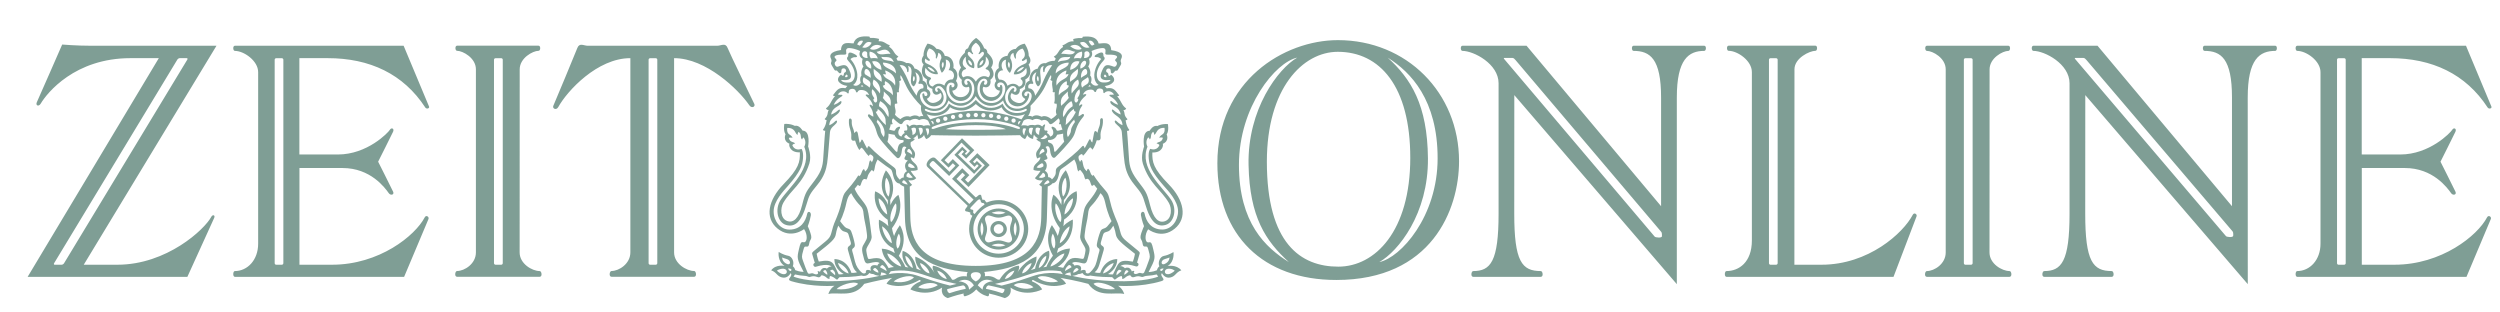 <svg width="192" height="24" viewBox="0 0 192 24" fill="none" xmlns="http://www.w3.org/2000/svg">
<g opacity="0.5">
<path d="M41.45 20.818C40.871 20.818 39.908 20.26 39.908 19.391L39.913 5.324C39.913 4.455 40.92 3.902 41.363 3.902C41.521 3.902 41.538 3.509 41.363 3.509H35.101C34.926 3.509 34.948 3.902 35.101 3.902C35.544 3.902 36.55 4.449 36.55 5.324V19.385C36.55 20.255 35.681 20.813 35.101 20.813C34.948 20.813 34.882 21.256 35.101 21.256H41.45C41.669 21.261 41.603 20.818 41.45 20.818V20.818ZM38.612 20.211C38.612 20.277 38.557 20.331 38.497 20.331H38.059C37.994 20.331 37.939 20.277 37.939 20.211V4.586C37.939 4.52 37.994 4.471 38.059 4.471H38.497C38.563 4.471 38.612 4.526 38.612 4.586V20.211ZM25.164 4.466C28.401 4.466 30.988 5.685 32.662 8.256C32.76 8.403 33.006 8.327 32.952 8.185C32.869 7.977 30.999 3.514 30.999 3.514H18.037C17.862 3.514 17.884 3.908 18.037 3.908C18.732 3.908 19.826 4.668 19.826 5.538V18.718C19.826 19.981 18.994 20.818 18.037 20.818C17.884 20.818 17.862 21.261 18.037 21.261H31.037L32.908 16.82C32.973 16.651 32.727 16.481 32.618 16.694C31.885 18.1 29.129 20.331 25.503 20.331H22.998V12.904H26.301C28.467 12.904 29.561 14.419 29.861 14.84C30.004 15.037 30.305 14.961 30.19 14.72C30.08 14.479 29.041 12.418 29.041 12.418C29.041 12.418 30.08 10.356 30.19 10.115C30.299 9.875 30.064 9.76 29.938 9.973C29.812 10.186 28.21 11.865 25.951 11.865H22.992V4.466H25.164ZM21.762 20.211C21.762 20.277 21.707 20.331 21.647 20.331H21.209C21.144 20.331 21.095 20.277 21.095 20.211V4.586C21.095 4.52 21.149 4.471 21.209 4.471H21.647C21.713 4.471 21.762 4.526 21.762 4.586V20.211ZM16.227 16.651C15.719 17.613 12.809 20.331 9.014 20.331H6.432L16.626 3.514H7.023C5.874 3.514 4.775 3.421 4.775 3.421C4.775 3.421 2.992 7.501 2.828 7.851C2.713 8.103 2.97 8.223 3.129 7.955C3.616 7.135 5.749 4.466 10.02 4.466H12.197L2.123 21.261H14.39C14.39 21.261 16.358 16.951 16.451 16.733C16.544 16.514 16.331 16.454 16.227 16.651ZM4.737 20.331H4.201C4.135 20.331 4.119 20.277 4.157 20.211L13.618 4.581C13.657 4.515 13.744 4.466 13.804 4.466H14.34C14.406 4.466 14.422 4.52 14.384 4.581L4.923 20.211C4.884 20.277 4.802 20.331 4.737 20.331ZM57.934 7.988C57.841 7.78 56.058 4.143 55.883 3.689C55.719 3.252 55.385 3.514 55.085 3.514H45.136C44.836 3.514 44.502 3.257 44.338 3.689C44.163 4.148 42.588 7.917 42.495 8.124C42.402 8.332 42.719 8.507 42.878 8.217C43.561 6.981 45.875 4.466 48.412 4.466V19.385C48.412 20.255 47.543 20.813 46.963 20.813C46.81 20.813 46.744 21.256 46.963 21.256H53.313C53.531 21.256 53.466 20.813 53.313 20.813C52.733 20.813 51.77 20.255 51.77 19.385V4.466C54.226 4.466 56.725 6.883 57.546 8.081C57.732 8.354 58.027 8.196 57.934 7.988ZM50.48 20.211C50.48 20.277 50.425 20.331 50.365 20.331H49.927C49.862 20.331 49.812 20.277 49.812 20.211V4.586C49.812 4.52 49.867 4.471 49.927 4.471H50.365C50.431 4.471 50.48 4.526 50.48 4.586V20.211ZM183.552 4.466C186.79 4.466 189.377 5.685 191.05 8.256C191.149 8.403 191.4 8.327 191.34 8.185C191.258 7.977 189.388 3.514 189.388 3.514H176.426C176.251 3.514 176.273 3.908 176.426 3.908C177.12 3.908 178.214 4.668 178.214 5.538V18.718C178.214 19.981 177.383 20.818 176.426 20.818C176.273 20.818 176.251 21.261 176.426 21.261H189.426L191.296 16.82C191.367 16.651 191.116 16.481 191.006 16.694C190.273 18.1 187.512 20.331 183.891 20.331H181.386V12.904H184.69C186.855 12.904 187.949 14.419 188.25 14.84C188.392 15.037 188.693 14.961 188.578 14.72C188.469 14.479 187.43 12.418 187.43 12.418C187.43 12.418 188.469 10.356 188.578 10.115C188.687 9.875 188.452 9.76 188.327 9.973C188.201 10.186 186.598 11.865 184.34 11.865H181.381V4.466H183.552ZM180.15 20.211C180.15 20.277 180.101 20.331 180.035 20.331H179.598C179.532 20.331 179.483 20.277 179.483 20.211V4.586C179.483 4.52 179.532 4.471 179.598 4.471H180.035C180.101 4.471 180.15 4.526 180.15 4.586V20.211ZM154.337 20.818C153.757 20.818 152.794 20.26 152.794 19.391L152.8 5.33C152.8 4.46 153.806 3.908 154.249 3.908C154.402 3.908 154.424 3.514 154.249 3.514H147.982C147.807 3.514 147.828 3.908 147.982 3.908C148.43 3.908 149.431 4.455 149.431 5.33V19.391C149.431 20.26 148.561 20.818 147.982 20.818C147.828 20.818 147.763 21.261 147.982 21.261H154.331C154.55 21.261 154.49 20.818 154.337 20.818ZM151.498 20.211C151.498 20.277 151.443 20.331 151.378 20.331H150.94C150.875 20.331 150.825 20.277 150.825 20.211V4.586C150.825 4.52 150.88 4.471 150.94 4.471H151.378C151.443 4.471 151.498 4.526 151.498 4.586V20.211ZM174.741 3.514H169.305C169.13 3.514 169.152 3.908 169.305 3.908C170.574 3.908 171.416 4.504 171.416 7.485V15.836L161.091 3.514H156.163C155.988 3.514 156.01 3.908 156.163 3.908C157.038 3.908 158.941 4.909 158.941 6.391V16.405C158.941 20.085 158.323 20.818 156.994 20.818C156.841 20.818 156.776 21.261 156.994 21.261H162.185C162.403 21.261 162.338 20.818 162.185 20.818C160.73 20.818 160.145 20.085 160.145 16.405L160.15 7.304L172.63 21.824L172.625 7.485C172.625 4.542 173.533 3.908 174.741 3.908C174.895 3.908 174.916 3.514 174.741 3.514V3.514ZM171.509 18.1C171.509 18.264 171.017 18.204 170.957 18.138L159.379 4.542C159.324 4.477 159.33 4.449 159.395 4.449H160.013C160.101 4.449 160.194 4.553 160.249 4.619L171.449 17.755C171.504 17.821 171.515 17.892 171.515 17.991L171.509 18.1ZM130.891 3.514H125.455C125.28 3.514 125.301 3.908 125.455 3.908C126.723 3.908 127.571 4.504 127.571 7.485V15.836L117.24 3.514H112.313C112.138 3.514 112.159 3.908 112.313 3.908C113.188 3.908 115.091 4.909 115.091 6.391V16.405C115.091 20.085 114.478 20.818 113.144 20.818C112.991 20.818 112.925 21.261 113.144 21.261H118.334C118.553 21.261 118.487 20.818 118.334 20.818C116.879 20.818 116.294 20.085 116.294 16.405L116.299 7.304L128.78 21.824V7.485C128.78 4.542 129.688 3.908 130.891 3.908C131.044 3.908 131.066 3.514 130.891 3.514V3.514ZM127.637 18.138C127.637 18.302 127.145 18.242 127.084 18.177L115.528 4.542C115.474 4.477 115.479 4.449 115.545 4.449H116.163C116.25 4.449 116.343 4.553 116.398 4.619L127.571 17.794C127.626 17.859 127.637 17.93 127.637 18.029V18.138ZM102.753 3.082C98.602 3.082 93.494 6.216 93.494 12.533C93.494 18.067 96.994 21.502 102.627 21.502C109.933 21.502 112.055 16.12 112.055 12.379C112.055 7.124 108.03 3.082 102.753 3.082V3.082ZM95.151 12.664C95.151 8.179 97.984 4.766 99.624 4.427C98.17 5.264 95.802 8.387 95.889 12.664C95.971 16.667 97.196 18.499 98.984 20.129C97.196 19.013 95.151 17.132 95.151 12.664ZM97.295 12.418C97.295 6.785 100.051 3.979 102.742 3.979C105.974 3.979 108.309 6.626 108.309 12.122C108.309 17.75 105.607 20.479 102.78 20.479C99.903 20.479 97.295 18.707 97.295 12.418V12.418ZM105.93 20.129C107.385 19.292 109.704 16.432 109.666 12.155C109.627 8.059 108.364 6.057 106.576 4.427C108.364 5.543 110.409 7.687 110.409 12.155C110.409 16.64 107.571 19.784 105.93 20.129ZM146.899 16.498C146.166 17.903 143.508 20.331 139.887 20.331H137.809L137.815 5.324C137.815 4.455 138.985 3.902 139.428 3.902C139.581 3.902 139.603 3.509 139.428 3.509H132.756C132.581 3.509 132.603 3.902 132.756 3.902C133.45 3.902 134.544 4.663 134.544 5.532V18.466C134.544 20.145 133.549 20.818 132.592 20.818C132.439 20.818 132.417 21.261 132.592 21.261H145.422C145.422 21.261 147.117 16.793 147.189 16.623C147.26 16.454 147.008 16.284 146.899 16.498V16.498ZM136.524 20.211C136.524 20.277 136.469 20.331 136.409 20.331H135.972C135.906 20.331 135.857 20.277 135.857 20.211V4.586C135.857 4.52 135.911 4.471 135.972 4.471H136.409C136.475 4.471 136.524 4.526 136.524 4.586V20.211Z" fill="#003D2B"></path>
<path d="M76.693 16.015C75.802 16.015 75.08 16.72 75.08 17.59C75.08 18.459 75.802 19.165 76.693 19.165C77.584 19.165 78.306 18.459 78.306 17.59C78.301 16.715 77.579 16.015 76.693 16.015ZM75.402 18.115C75.402 18.115 75.173 17.546 75.402 17.054C75.676 17.612 75.402 18.115 75.402 18.115ZM77.224 16.337C76.666 16.605 76.162 16.337 76.162 16.337C76.162 16.337 76.731 16.108 77.224 16.337ZM76.157 18.837C76.157 18.837 76.66 18.569 77.218 18.837C76.731 19.061 76.157 18.837 76.157 18.837ZM77.645 18.547C77.448 18.771 77.147 18.459 76.688 18.459C76.228 18.459 75.922 18.76 75.725 18.536C75.501 18.339 75.807 18.049 75.807 17.584C75.807 17.119 75.506 16.824 75.73 16.627C75.927 16.403 76.228 16.715 76.688 16.715C77.147 16.715 77.453 16.414 77.65 16.638C77.874 16.835 77.568 17.125 77.568 17.59C77.568 18.055 77.869 18.35 77.645 18.547ZM77.973 17.054C78.202 17.546 77.973 18.115 77.973 18.115C77.973 18.115 77.705 17.612 77.973 17.054Z" fill="#003D2B"></path>
<path d="M76.694 15.368C76.365 15.368 76.059 15.434 75.775 15.554C75.732 15.52 75.695 15.479 75.665 15.434C75.594 15.275 75.469 15.363 75.469 15.363C75.469 15.363 75.386 15.188 75.37 15.056C75.348 14.931 75.222 14.92 75.118 15.024C75.02 15.128 74.933 15.16 74.933 15.16L73.456 13.738L73.915 13.263L74.118 13.454L73.79 13.793L74.38 14.362L76.004 12.677L75.058 11.764L74.429 12.409L74.845 12.814L75.037 12.612L75.162 12.732L74.829 13.077L73.576 11.868L73.91 11.524L74.036 11.644L73.844 11.846L74.2 12.185L74.829 11.534L73.882 10.621L72.258 12.306L72.849 12.874L73.177 12.535L73.379 12.727L72.92 13.197L71.848 12.163C71.689 12.01 71.454 12.152 71.328 12.289C71.203 12.426 71.077 12.672 71.236 12.831L74.314 15.8C74.314 15.8 74.282 15.888 74.183 15.992C74.085 16.096 74.096 16.227 74.222 16.238C74.353 16.254 74.533 16.331 74.533 16.331C74.533 16.331 74.451 16.462 74.61 16.528C74.632 16.533 74.654 16.555 74.675 16.577C74.517 16.878 74.429 17.217 74.429 17.578C74.429 18.803 75.447 19.793 76.699 19.793C77.951 19.793 78.969 18.803 78.969 17.578C78.958 16.364 77.946 15.368 76.694 15.368V15.368ZM71.454 12.765C71.356 12.672 71.367 12.601 71.493 12.475C71.553 12.409 71.635 12.295 71.771 12.431L72.893 13.514L73.675 12.699L73.177 12.218L72.827 12.579L72.543 12.306L73.844 10.955L74.501 11.589L74.2 11.901L74.096 11.802L74.271 11.622L73.899 11.266L73.297 11.89L74.812 13.356L75.414 12.732L75.025 12.36L74.85 12.541L74.725 12.42L75.025 12.109L75.633 12.694L74.347 14.028L74.112 13.799L74.446 13.449L73.899 12.918L73.117 13.733L74.769 15.33L74.446 15.664L71.454 12.765ZM74.73 16.139C74.659 16.052 74.594 16.123 74.539 16.063C74.501 16.024 74.511 15.964 74.588 15.888C74.681 15.784 74.889 15.565 75.004 15.456C75.118 15.341 75.206 15.27 75.272 15.335C75.337 15.401 75.288 15.467 75.376 15.554C75.463 15.642 75.54 15.51 75.616 15.707C75.097 16.063 74.856 16.44 74.856 16.44C74.632 16.309 74.807 16.232 74.73 16.139V16.139ZM76.694 19.481C75.622 19.481 74.752 18.633 74.752 17.583C74.752 16.539 75.622 15.685 76.694 15.685C77.766 15.685 78.635 16.533 78.635 17.583C78.63 18.633 77.76 19.481 76.694 19.481Z" fill="#003D2B"></path>
<path d="M89.677 20.433C90.245 20.061 90.12 19.356 90.12 19.356C90.12 19.356 89.808 19.575 89.376 19.657C89.102 19.711 88.9 20.122 89.037 20.455C88.884 20.57 88.851 20.756 88.851 20.756C88.528 20.893 88.211 20.893 88.211 20.893C88.747 19.864 88.731 19.826 88.572 19.153C88.468 18.7 88.424 18.568 88.233 18.612C87.91 18.683 87.894 18.01 88.178 17.606C88.178 17.606 89.184 18.415 90.218 17.562C91.219 16.742 90.934 15.363 89.753 14.155C88.572 12.941 88.479 12.454 88.501 11.71C89.277 11.743 89.37 11.141 89.299 11.048C89.841 10.819 89.6 10.326 89.6 10.326C89.797 10.026 89.693 9.528 89.693 9.528C89.184 9.495 88.884 9.681 88.884 9.681C88.55 9.577 88.293 10.042 88.293 10.042C87.653 10.053 87.866 11.262 87.866 11.262C87.866 11.262 87.582 11.978 87.773 12.569C88.282 14.155 89.195 14.581 89.775 15.593C90.01 16.003 90.005 16.785 89.485 16.982C88.998 17.168 88.583 16.796 88.326 15.757C88.069 14.718 87.976 14.691 87.363 13.87C86.751 13.05 86.723 12.64 86.68 11.787C86.636 10.939 86.554 10.047 86.554 10.047C86.691 10.08 86.729 9.976 86.729 9.976C86.472 9.637 86.45 9.233 86.45 9.233C86.554 9.233 86.592 9.151 86.592 9.151C86.28 8.828 86.428 8.735 86.28 8.456C86.455 8.467 86.488 8.33 86.488 8.33C86.116 8.051 86.155 7.8 85.794 7.39C85.897 7.401 85.958 7.329 85.958 7.329C85.668 6.979 85.553 6.679 84.995 6.782L84.842 6.607C84.842 6.607 85.29 6.575 85.504 6.296C85.722 6.017 85.329 5.738 85.329 5.738C85.329 5.738 85.236 5.847 85.186 5.831C85.061 5.787 85.198 5.645 85.022 5.563C84.88 5.497 84.962 5.224 85.176 5.262C85.394 5.306 85.23 5.585 85.383 5.634C85.537 5.689 85.597 5.377 85.739 5.426C85.821 5.459 85.843 5.388 86.062 5.011C86.198 4.781 85.98 4.792 86.116 4.502C86.215 4.294 86.242 3.982 85.34 3.851C85.318 3.102 84.623 3.364 84.377 3.342C84.24 2.856 83.797 2.763 83.163 2.817L83.114 2.921C82.687 2.899 82.419 3.003 82.419 3.003L82.452 3.178C82.025 3.135 81.861 3.425 81.593 3.479L81.648 3.605C81.254 3.846 81.314 4.141 80.932 4.349L81.085 4.507L80.992 4.671C80.576 4.661 80.319 4.857 80.319 4.857C79.821 4.786 79.696 5.273 79.696 5.273C79.165 5.366 79.023 5.957 79.072 6.197C78.64 6.334 78.733 6.848 78.733 6.848C78.454 6.974 78.328 7.379 78.744 7.603C78.744 7.603 78.558 8.079 78.011 7.854C77.464 7.63 77.606 7.231 77.699 7.149C78.082 7.461 78.361 7.187 78.323 6.837C78.892 6.673 78.739 6.11 78.739 6.11C79.433 5.738 78.996 4.961 78.996 4.961C79.307 4.661 79.007 4.289 79.007 4.289C79.017 3.802 78.695 3.353 78.695 3.353C78.197 3.435 78.011 3.758 78.011 3.758C77.481 3.769 77.371 4.294 77.371 4.294C76.824 4.316 76.633 4.814 76.71 5.224C76.376 5.41 76.327 5.886 76.513 6.219C76.223 6.553 76.469 6.958 76.792 6.963C76.792 6.963 76.731 7.461 76.157 7.461C75.583 7.461 75.37 6.903 75.517 6.662C75.944 6.837 76.141 6.465 76.059 6.132C76.578 5.738 76.119 5.191 76.119 5.191C76.442 4.715 76.152 4.354 75.829 4.053C75.829 3.742 75.588 3.714 75.588 3.714C75.381 3.146 74.965 2.916 74.965 2.916C74.965 2.916 74.549 3.146 74.341 3.714C74.341 3.714 74.101 3.747 74.101 4.053C73.778 4.354 73.488 4.715 73.811 5.191C73.811 5.191 73.357 5.738 73.871 6.132C73.789 6.465 73.986 6.837 74.412 6.662C74.555 6.903 74.341 7.461 73.773 7.461C73.204 7.461 73.138 6.963 73.138 6.963C73.461 6.952 73.707 6.547 73.417 6.219C73.603 5.886 73.554 5.41 73.22 5.224C73.291 4.808 73.105 4.311 72.558 4.294C72.558 4.294 72.444 3.764 71.919 3.753C71.919 3.753 71.733 3.43 71.235 3.348C71.235 3.348 70.912 3.791 70.923 4.278C70.923 4.278 70.623 4.65 70.934 4.95C70.934 4.95 70.497 5.727 71.191 6.099C71.191 6.099 71.038 6.657 71.607 6.826C71.563 7.176 71.848 7.45 72.23 7.138C72.323 7.22 72.466 7.614 71.919 7.843C71.372 8.073 71.186 7.592 71.186 7.592C71.602 7.362 71.476 6.963 71.197 6.837C71.197 6.837 71.29 6.318 70.858 6.186C70.912 5.946 70.765 5.361 70.234 5.262C70.234 5.262 70.108 4.775 69.611 4.846C69.611 4.846 69.354 4.65 68.938 4.661L68.845 4.496L68.998 4.338C68.615 4.13 68.675 3.829 68.282 3.594L68.337 3.468C68.069 3.419 67.899 3.129 67.478 3.167L67.511 2.992C67.511 2.992 67.243 2.889 66.816 2.91L66.767 2.807C66.132 2.752 65.689 2.85 65.553 3.332C65.301 3.353 64.612 3.091 64.59 3.84C63.688 3.977 63.715 4.289 63.814 4.491C63.95 4.781 63.731 4.764 63.868 5C64.087 5.371 64.109 5.448 64.191 5.415C64.333 5.361 64.388 5.672 64.541 5.623C64.694 5.574 64.53 5.289 64.749 5.251C64.968 5.213 65.044 5.486 64.907 5.552C64.732 5.634 64.864 5.782 64.743 5.82C64.689 5.836 64.596 5.727 64.596 5.727C64.596 5.727 64.202 6.006 64.421 6.285C64.639 6.564 65.082 6.597 65.082 6.597L64.929 6.772C64.371 6.668 64.257 6.968 63.967 7.318C63.967 7.318 64.027 7.39 64.131 7.379C63.77 7.794 63.808 8.04 63.436 8.319C63.436 8.319 63.469 8.456 63.644 8.445C63.502 8.724 63.644 8.817 63.332 9.14C63.332 9.14 63.376 9.222 63.48 9.222C63.48 9.222 63.458 9.626 63.201 9.965C63.201 9.965 63.245 10.069 63.376 10.037C63.376 10.037 63.294 10.928 63.25 11.776C63.206 12.623 63.179 13.039 62.567 13.859C61.954 14.68 61.861 14.707 61.604 15.746C61.347 16.78 60.931 17.152 60.445 16.971C59.925 16.774 59.92 15.992 60.155 15.582C60.734 14.57 61.648 14.144 62.157 12.558C62.348 11.967 62.063 11.251 62.063 11.251C62.063 11.251 62.282 10.037 61.637 10.031C61.637 10.031 61.38 9.566 61.046 9.67C61.046 9.67 60.745 9.484 60.237 9.517C60.237 9.517 60.133 10.015 60.33 10.316C60.33 10.316 60.089 10.813 60.631 11.037C60.559 11.13 60.653 11.732 61.429 11.699C61.451 12.443 61.358 12.93 60.177 14.144C58.995 15.358 58.711 16.731 59.712 17.551C60.745 18.399 61.752 17.595 61.752 17.595C62.042 18 62.02 18.672 61.697 18.601C61.506 18.557 61.462 18.689 61.358 19.142C61.205 19.815 61.183 19.859 61.719 20.882C61.719 20.882 61.396 20.882 61.074 20.745C61.074 20.745 61.041 20.559 60.888 20.444C61.024 20.11 60.822 19.7 60.549 19.646C60.111 19.564 59.805 19.345 59.805 19.345C59.805 19.345 59.679 20.05 60.253 20.422C60.253 20.422 59.592 20.275 59.225 20.761C59.652 20.909 59.657 21.21 60.056 21.308C60.499 21.423 60.718 20.98 60.718 20.98C60.718 20.98 60.855 21.068 60.685 21.292C60.559 21.456 60.565 21.532 60.767 21.593C62.403 22.079 64.093 21.948 64.093 21.948C64.093 21.948 63.753 22.134 63.617 22.577C64.322 22.402 65.597 22.911 66.373 21.8C66.373 21.8 67.275 21.554 68.528 21.336C68.528 21.336 68.249 21.5 68.085 21.79C68.085 21.79 69.184 22.331 70.601 21.511C70.666 21.472 70.765 21.582 70.661 21.625C70.059 21.866 69.922 22.227 69.922 22.227C69.922 22.227 71.147 22.878 72.356 22.085C72.356 22.085 72.17 22.686 72.788 22.894C72.788 22.894 73.379 22.675 74.013 22.539C74.013 22.539 73.953 22.692 74.084 22.758C74.084 22.758 74.593 22.675 74.976 22.222C75.364 22.675 75.873 22.758 75.873 22.758C76.01 22.697 75.944 22.539 75.944 22.539C76.578 22.675 77.169 22.894 77.169 22.894C77.792 22.686 77.601 22.085 77.601 22.085C78.815 22.883 80.035 22.227 80.035 22.227C80.035 22.227 79.898 21.866 79.296 21.625C79.192 21.582 79.291 21.472 79.356 21.511C80.778 22.331 81.872 21.79 81.872 21.79C81.708 21.5 81.429 21.336 81.429 21.336C82.682 21.554 83.584 21.8 83.584 21.8C84.361 22.911 85.635 22.402 86.341 22.577C86.204 22.134 85.865 21.948 85.865 21.948C85.865 21.948 87.555 22.085 89.19 21.593C89.392 21.532 89.398 21.461 89.272 21.292C89.108 21.073 89.239 20.98 89.239 20.98C89.239 20.98 89.458 21.423 89.901 21.308C90.3 21.204 90.305 20.904 90.727 20.761C90.338 20.291 89.677 20.433 89.677 20.433V20.433ZM60.155 21.057C59.887 21.024 59.668 20.789 59.668 20.789C59.668 20.789 59.865 20.614 60.188 20.641C60.51 20.674 60.521 21.1 60.155 21.057V21.057ZM60.456 20.28C60.045 20.11 60.073 19.771 60.073 19.771C60.073 19.771 60.177 19.832 60.395 19.886C60.778 19.979 60.734 20.395 60.456 20.28ZM60.767 20.778C60.696 20.893 60.538 20.707 60.527 20.614C60.527 20.614 60.866 20.619 60.767 20.778ZM85.558 7.253C85.558 7.253 85.411 7.291 85.301 7.275C85.192 7.258 85.148 7.34 85.296 7.422C85.739 7.668 85.87 8.04 85.87 8.04C85.87 8.04 85.646 8.008 85.394 7.794C85.285 7.701 85.225 7.805 85.307 7.942C85.449 8.177 85.99 8.226 86.067 8.795C86.067 8.795 85.75 8.68 85.526 8.461C85.422 8.358 85.351 8.434 85.416 8.56C85.597 8.915 86.182 8.97 86.209 9.615C86.209 9.615 85.974 9.539 85.75 9.304C85.641 9.189 85.547 9.304 85.673 9.468C85.799 9.632 86.116 9.785 86.154 10.135C86.193 10.485 86.297 12.066 86.373 12.53C86.45 12.995 86.581 13.531 87.133 14.198C87.686 14.866 87.762 15.013 87.948 15.659C88.359 17.092 88.873 17.458 89.523 17.272C90.174 17.086 90.426 16.058 89.928 15.325C89.261 14.341 87.456 12.897 88.129 11.267C88.129 11.267 87.905 10.895 88.184 10.545C88.184 10.545 88.271 10.6 88.298 10.709C88.479 10.556 88.298 10.332 88.561 10.119C88.561 10.119 88.654 10.212 88.638 10.354C88.845 10.299 88.785 9.801 89.436 9.818C89.507 10.392 89.157 10.266 89.026 10.578C89.026 10.578 89.228 10.523 89.31 10.589C89.212 10.977 88.938 10.851 88.823 11.021C88.823 11.021 88.955 11.027 89.042 11.136C89.042 11.136 88.911 11.617 88.337 11.431C88.337 11.431 88.173 11.601 88.222 12.153C88.266 12.673 88.391 13.154 89.376 14.27C89.72 14.663 90.475 15.44 90.475 16.233C90.475 16.971 89.956 17.628 89.266 17.628C88.397 17.628 88.019 16.999 87.905 16.408C87.855 16.162 87.576 16.255 87.626 16.539C87.697 16.966 87.861 17.37 87.861 17.37C87.861 17.37 87.746 17.606 87.653 17.896C87.56 18.191 87.576 18.295 87.659 18.431C87.806 18.661 87.697 18.973 87.97 18.935C88.134 18.913 88.134 18.984 88.205 19.219C88.353 19.728 88.32 19.755 88.222 20.039C88.123 20.329 87.948 20.783 87.883 20.904C87.757 21.128 87.637 20.865 87.396 20.997C87.199 21.106 86.969 21.018 87.123 20.827C87.123 20.827 87.013 20.75 86.931 20.86C86.931 20.86 86.784 20.395 86.395 20.603C86.395 20.603 86.209 20.4 86.04 20.455C86.04 20.455 86.231 20.143 87.248 20.46C87.412 20.51 87.544 20.242 87.325 20.165C87.325 20.165 87.489 19.629 87.511 19.531C87.533 19.432 87.582 19.399 87.401 19.252C86.269 18.3 86.176 18.349 86.029 17.764C85.881 17.174 85.81 17.075 85.624 16.621C85.148 15.451 85.269 15.052 84.935 14.674C84.246 13.909 83.994 13.449 83.994 13.449C83.994 13.449 83.934 13.444 83.918 13.509C83.677 13.329 83.787 13.137 83.562 12.957C83.562 12.957 83.486 13.001 83.469 13.148C83.119 12.891 83.207 12.448 83.076 12.279C83.076 12.279 82.988 12.317 82.95 12.443C82.95 12.443 82.835 12.241 82.835 12.159C82.835 12.071 82.791 12.016 82.933 11.902C83.081 11.787 83.136 11.83 83.174 11.962C83.393 11.781 83.491 11.535 83.715 11.311C83.715 11.311 83.825 11.36 83.901 11.497C83.901 11.497 84.104 11.223 84.23 10.769C84.437 10.808 84.547 10.769 84.525 10.491C84.476 9.965 84.733 9.84 84.705 9.211C84.694 8.987 84.481 9.063 84.487 9.244C84.508 9.747 84.344 9.758 84.295 10.195C83.983 9.807 84.022 10.348 83.89 10.939C83.89 10.939 83.808 10.906 83.765 10.769C83.688 10.512 83.584 10.912 83.305 11.387C83.234 11.207 83.218 11.092 83.004 11.349C82.786 11.606 82.009 12.268 81.26 12.815C80.975 13.023 81.161 13.198 81.035 13.46C80.948 13.641 80.789 13.777 80.789 13.777C80.789 13.777 80.691 13.597 80.494 13.608C80.494 13.608 80.543 13.258 80.248 13.121C80.248 13.121 80.62 12.651 80.177 12.306C80.45 12.213 80.543 12.246 80.319 11.847C80.319 11.847 80.565 11.606 80.297 11.289C80.554 11.108 80.631 11.355 80.653 11.59C80.686 11.929 80.855 12.246 81.041 12.076C81.243 11.891 82.168 10.934 82.419 10.501C82.676 10.069 82.545 9.736 83.201 8.959C83.322 8.817 83.201 8.68 83.076 8.795C82.999 8.866 82.835 8.932 82.835 8.932C82.835 8.932 82.813 8.527 83.076 8.166C83.185 8.018 83.092 7.931 82.873 8.133C82.873 8.133 82.84 7.805 83.36 7.368C83.502 7.247 83.409 7.182 83.168 7.269C83.168 7.269 83.267 6.974 83.595 6.903C83.923 6.832 84.022 6.958 84.038 7.018C84.054 7.078 84.169 7.094 84.18 7.018C84.191 6.941 84.279 6.761 84.514 6.799C84.749 6.837 84.733 6.99 84.733 7.061C84.733 7.133 84.782 7.198 84.847 7.116C84.946 6.996 85.318 6.897 85.558 7.253V7.253ZM86.663 20.86C86.526 21.013 86.351 21.111 86.351 21.111C86.319 20.904 86.488 20.75 86.488 20.75C86.663 20.756 86.663 20.86 86.663 20.86V20.86ZM85.805 19.897C85.805 19.897 84.875 19.843 84.497 20.958C84.497 20.958 84.224 20.975 84.06 20.904C84.06 20.904 84.279 20.8 84.415 20.373C84.552 19.946 84.683 19.482 84.765 19.197C84.875 18.814 84.443 18.951 84.552 18.596C84.743 17.967 84.7 17.901 84.93 17.825C85.159 17.753 85.23 17.77 85.504 17.332C85.504 17.332 85.641 17.644 85.695 18C85.75 18.355 86.051 18.623 87.166 19.492C87.166 19.492 87.112 19.821 87.002 20.094C85.832 19.875 85.914 20.231 85.476 21.073C85.476 21.073 85.285 21.09 85.094 21.046C85.094 21.04 85.81 20.696 85.805 19.897V19.897ZM84.711 21.002C84.787 20.663 85.176 20.291 85.531 20.198C85.438 20.575 85.066 20.915 84.711 21.002ZM85.936 20.718C86.111 20.729 86.133 20.811 86.133 20.811C85.887 21.018 85.75 21.144 85.75 21.144C85.701 20.86 85.936 20.718 85.936 20.718V20.718ZM80.013 14.33C80.013 14.33 79.991 15.681 79.969 16.665C79.936 18.328 79.335 20.422 74.938 20.422C70.54 20.422 69.944 18.328 69.912 16.665C69.89 15.675 69.868 14.33 69.868 14.33C69.983 14.275 70.048 14.193 70.048 14.193C69.835 14.002 69.769 13.843 69.769 13.843C70.212 13.914 70.365 13.679 70.365 13.679C70.048 13.34 69.933 13.116 69.933 13.116C70.218 13.148 70.469 13.056 70.469 13.056C70.524 12.525 69.972 12.503 69.944 12.082C70.076 12.093 70.191 12.175 70.191 12.175C70.519 11.491 69.802 11.491 69.95 10.906C70.169 10.835 70.267 10.671 70.267 10.671C70.218 10.662 70.172 10.643 70.13 10.616C70.376 10.512 70.442 10.337 70.442 10.337C70.513 10.518 70.513 10.671 70.513 10.671C70.863 10.611 70.967 10.365 70.967 10.365C71.005 10.523 71.131 10.682 71.131 10.682C71.41 10.584 71.508 10.381 71.508 10.381C71.508 10.381 73.368 10.419 74.927 10.419C76.485 10.419 78.345 10.381 78.345 10.381C78.345 10.381 78.443 10.578 78.722 10.682C78.722 10.682 78.848 10.523 78.886 10.365C78.886 10.365 78.99 10.611 79.34 10.671C79.34 10.671 79.34 10.518 79.411 10.337C79.411 10.337 79.477 10.512 79.723 10.616C79.723 10.616 79.674 10.649 79.581 10.671C79.581 10.671 79.679 10.83 79.898 10.906C80.046 11.491 79.335 11.491 79.657 12.175C79.657 12.175 79.772 12.093 79.903 12.082C79.876 12.498 79.324 12.525 79.378 13.056C79.378 13.056 79.63 13.148 79.914 13.116C79.914 13.116 79.799 13.34 79.482 13.679C79.482 13.679 79.635 13.914 80.079 13.843C80.079 13.843 80.013 14.002 79.799 14.193C79.832 14.188 79.903 14.275 80.013 14.33ZM69.622 13.559C69.622 13.559 69.567 13.34 69.791 13.263C69.791 13.263 69.912 13.449 70.103 13.619C70.103 13.619 69.901 13.75 69.622 13.559ZM69.715 14.166C69.715 14.166 69.463 14.171 69.283 14.013C69.283 14.013 69.288 13.865 69.425 13.843C69.43 13.843 69.594 13.936 69.715 14.166ZM67.379 9.178C68.2 9.949 67.877 10.523 67.877 10.523C67.877 10.523 67.647 10.283 67.636 10.015C67.626 9.747 67.319 9.358 67.319 9.358C67.39 9.304 67.379 9.178 67.379 9.178ZM67.254 8.587C67.434 8.576 67.407 8.363 67.407 8.363C67.407 8.363 67.675 8.544 67.855 8.817C68.09 9.167 67.975 9.227 68.041 9.605C67.511 9.189 67.254 8.587 67.254 8.587ZM66.986 6.854C66.986 6.854 67.358 7.089 67.368 7.674C67.374 7.893 67.161 7.991 67.068 7.652L67.15 7.537C67.15 7.537 66.843 7.215 66.986 6.854V6.854ZM66.346 5.929C66.346 5.929 66.483 6.05 66.679 6.159C66.991 6.334 66.778 6.733 66.778 6.733C66.778 6.733 66.723 6.64 66.417 6.465C66.187 6.334 66.264 5.979 66.346 5.929V5.929ZM66.313 6.646C66.313 6.646 66.225 6.668 66.105 6.624L66.215 6.525C66.215 6.525 66.236 6.597 66.313 6.646V6.646ZM66.636 4.458C66.225 4.469 66.132 4.179 66.253 4.021C66.373 3.862 66.625 3.95 66.603 4.103C66.581 4.25 66.636 4.458 66.636 4.458ZM66.466 5.727C66.318 5.645 66.389 5.082 66.701 5.388C66.909 5.596 66.871 5.979 66.871 5.979C66.871 5.979 66.718 5.864 66.466 5.727V5.727ZM66.532 5.011C66.357 4.726 66.564 4.54 66.767 4.77C66.969 5.005 66.904 5.268 66.904 5.268C66.904 5.268 66.657 5.207 66.532 5.011ZM66.882 4.48C66.882 4.48 66.729 4.327 66.789 3.966C66.789 3.966 67.259 3.988 67.418 4.491C67.418 4.491 67.161 4.425 66.882 4.48ZM67.1 5.289C67.412 5.568 67.779 5.683 67.707 6.285C67.21 5.957 67.068 5.825 67.1 5.289ZM67.582 7.182C67.254 6.69 66.882 6.635 67.09 6.11C67.09 6.11 67.707 6.367 67.582 7.182ZM66.986 4.715C67.451 4.611 67.697 4.95 67.697 5.366C67.697 5.361 67.117 5.246 66.986 4.715V4.715ZM67.511 8.161C67.511 8.161 67.483 7.953 67.609 7.767C68.429 8.254 68.233 8.987 68.233 8.987C67.997 8.729 68.003 8.478 67.511 8.161V8.161ZM67.986 5.41C67.986 5.41 68.894 5.661 68.741 6.575C68.462 6.05 67.915 6.115 67.828 5.678C67.828 5.678 67.959 5.727 68.052 5.705C68.052 5.711 67.986 5.563 67.986 5.41V5.41ZM67.975 6.23C68.654 6.525 68.572 7.318 68.572 7.318C68.342 6.968 67.877 6.941 67.8 6.575C67.888 6.575 67.97 6.498 67.97 6.498C67.915 6.372 67.975 6.23 67.975 6.23V6.23ZM67.877 7.023C68.194 7.379 68.495 7.428 68.397 8.128C68.397 8.128 68.025 7.833 67.8 7.515C67.8 7.515 67.904 7.357 67.877 7.023ZM68.238 10.266C68.238 10.266 68.424 10.321 68.703 10.354C68.703 10.354 68.818 10.797 69.386 10.758C69.425 10.928 69.376 10.934 69.233 10.983C69.091 11.032 68.96 11.141 68.927 11.579C68.922 11.694 68.856 11.694 68.752 11.573L68.156 10.89C68.156 10.884 68.26 10.572 68.238 10.266V10.266ZM69.233 10.491C68.872 10.403 68.998 9.987 69.075 9.911C69.146 9.84 69.168 9.681 68.993 9.747C68.681 9.867 68.818 10.075 68.615 10.037C68.413 9.998 68.287 9.949 68.287 9.949C68.386 9.747 68.408 9.533 68.408 9.533C68.457 9.583 68.561 9.522 68.561 9.522C68.408 9.216 68.594 9.09 68.594 9.09C68.594 9.09 68.878 9.364 69.058 9.484C69.201 9.583 69.283 9.517 69.31 9.468C69.518 9.058 69.879 9.26 69.879 9.26C70.322 8.987 70.579 9.227 70.579 9.227C71.027 9.008 71.284 9.282 71.284 9.282L71.454 9.654C71.186 9.566 70.945 9.67 70.945 9.67C70.726 9.533 70.404 9.621 70.404 9.621C70.043 9.479 69.851 9.719 69.851 9.719C69.731 9.55 69.556 9.462 69.644 9.687C69.698 9.829 69.715 10.047 69.578 10.026C69.441 10.004 69.376 10.08 69.49 10.217C69.299 10.283 69.233 10.491 69.233 10.491V10.491ZM82.058 5.678C81.971 6.115 81.424 6.044 81.145 6.575C80.992 5.661 81.9 5.41 81.9 5.41C81.9 5.563 81.834 5.705 81.834 5.705C81.927 5.727 82.058 5.678 82.058 5.678V5.678ZM83.283 4.103C83.261 3.955 83.513 3.862 83.633 4.021C83.754 4.179 83.661 4.469 83.251 4.458C83.251 4.458 83.305 4.25 83.283 4.103V4.103ZM83.469 6.465C83.163 6.64 83.108 6.733 83.108 6.733C83.108 6.733 82.9 6.334 83.207 6.159C83.398 6.05 83.54 5.929 83.54 5.929C83.622 5.979 83.699 6.334 83.469 6.465V6.465ZM83.672 6.525L83.781 6.624C83.661 6.662 83.573 6.646 83.573 6.646C83.65 6.597 83.672 6.525 83.672 6.525ZM83.021 5.979C83.021 5.979 82.983 5.596 83.19 5.388C83.502 5.082 83.573 5.645 83.425 5.727C83.168 5.864 83.021 5.979 83.021 5.979ZM83.349 5.011C83.223 5.207 82.977 5.268 82.977 5.268C82.977 5.268 82.911 5.005 83.114 4.77C83.322 4.54 83.529 4.726 83.349 5.011ZM83.004 4.48C82.725 4.425 82.468 4.491 82.468 4.491C82.622 3.988 83.097 3.966 83.097 3.966C83.157 4.321 83.004 4.48 83.004 4.48V4.48ZM82.818 7.652C82.725 7.991 82.518 7.893 82.518 7.674C82.529 7.089 82.9 6.854 82.9 6.854C83.043 7.215 82.736 7.543 82.736 7.543L82.818 7.652ZM82.567 9.358C82.567 9.358 82.261 9.747 82.25 10.015C82.239 10.283 82.009 10.523 82.009 10.523C82.009 10.523 81.686 9.949 82.507 9.178C82.507 9.178 82.496 9.304 82.567 9.358V9.358ZM81.84 9.599C81.905 9.227 81.79 9.167 82.025 8.812C82.206 8.538 82.474 8.358 82.474 8.358C82.474 8.358 82.447 8.571 82.627 8.582C82.632 8.587 82.375 9.189 81.84 9.599ZM82.304 7.182C82.179 6.367 82.797 6.11 82.797 6.11C83.004 6.635 82.632 6.69 82.304 7.182ZM82.9 4.715C82.769 5.251 82.189 5.366 82.189 5.366C82.189 4.95 82.436 4.611 82.9 4.715V4.715ZM82.786 5.289C82.818 5.825 82.671 5.957 82.179 6.285C82.108 5.678 82.479 5.568 82.786 5.289ZM82.277 7.767C82.403 7.947 82.376 8.161 82.376 8.161C81.883 8.478 81.894 8.729 81.653 8.992C81.653 8.987 81.457 8.254 82.277 7.767ZM81.73 10.884L81.134 11.568C81.03 11.688 80.964 11.688 80.959 11.573C80.926 11.141 80.8 11.027 80.653 10.977C80.505 10.928 80.461 10.923 80.5 10.753C81.068 10.791 81.183 10.348 81.183 10.348C81.462 10.316 81.648 10.261 81.648 10.261C81.626 10.572 81.73 10.884 81.73 10.884V10.884ZM82.086 7.515C81.861 7.833 81.49 8.128 81.49 8.128C81.391 7.428 81.692 7.379 82.009 7.023C81.982 7.357 82.086 7.515 82.086 7.515V7.515ZM81.314 7.318C81.314 7.318 81.227 6.531 81.911 6.23C81.911 6.23 81.971 6.372 81.921 6.498C81.921 6.498 82.004 6.575 82.091 6.575C82.009 6.941 81.544 6.968 81.314 7.318V7.318ZM81.293 9.09C81.293 9.09 81.478 9.216 81.325 9.522C81.325 9.522 81.429 9.577 81.478 9.533C81.478 9.533 81.5 9.752 81.599 9.949C81.599 9.949 81.468 9.998 81.271 10.037C81.068 10.075 81.205 9.867 80.893 9.747C80.718 9.681 80.74 9.834 80.811 9.911C80.882 9.982 81.014 10.403 80.653 10.491C80.653 10.491 80.587 10.283 80.396 10.217C80.51 10.08 80.445 9.998 80.308 10.026C80.171 10.053 80.188 9.834 80.243 9.687C80.33 9.462 80.155 9.55 80.035 9.719C80.035 9.719 79.843 9.479 79.482 9.621C79.482 9.621 79.16 9.533 78.941 9.67C78.941 9.67 78.7 9.566 78.432 9.654L78.602 9.282C78.602 9.282 78.859 9.008 79.307 9.227C79.307 9.227 79.564 8.987 80.007 9.26C80.007 9.26 80.368 9.058 80.576 9.468C80.603 9.522 80.68 9.583 80.828 9.484C81.008 9.364 81.293 9.09 81.293 9.09V9.09ZM79.832 11.896C79.816 11.601 80.057 11.437 80.057 11.437C80.232 11.437 80.21 11.655 80.21 11.655C79.991 11.743 79.832 11.896 79.832 11.896ZM80.122 12.787C79.843 12.979 79.614 12.859 79.614 12.859C79.789 12.601 80.029 12.536 80.029 12.536C80.193 12.601 80.122 12.787 80.122 12.787V12.787ZM79.914 10.644C80.182 10.518 80.259 10.354 80.259 10.354C80.461 10.409 80.434 10.54 80.434 10.54C80.155 10.786 79.914 10.644 79.914 10.644ZM79.805 10.359C79.417 10.261 79.553 9.845 79.553 9.845C79.696 9.725 79.892 9.867 79.892 9.867C79.783 10.13 79.805 10.359 79.805 10.359ZM79.34 9.829C79.269 10.037 79.22 10.387 79.22 10.387C78.881 10.13 79.061 9.845 79.061 9.845C79.171 9.774 79.34 9.829 79.34 9.829ZM78.804 9.889C78.689 10.13 78.662 10.403 78.662 10.403C78.46 10.168 78.564 9.889 78.564 9.889C78.673 9.812 78.804 9.889 78.804 9.889ZM74.943 9.386C73.029 9.386 71.951 9.818 71.733 9.889C71.514 9.96 71.492 9.796 71.645 9.725C71.798 9.654 73.073 9.151 74.943 9.151C76.813 9.151 78.082 9.654 78.235 9.725C78.388 9.796 78.367 9.96 78.148 9.889C77.935 9.818 76.857 9.386 74.943 9.386ZM77.246 9.922C77.246 9.922 76.737 9.971 74.943 9.971C73.144 9.971 72.641 9.922 72.641 9.922C72.641 9.922 73.155 9.61 74.943 9.61C76.737 9.61 77.246 9.922 77.246 9.922ZM71.503 9.293C71.514 9.287 71.525 9.287 71.541 9.287C71.634 9.287 71.705 9.358 71.705 9.451C71.705 9.495 71.689 9.539 71.656 9.566L71.503 9.293ZM71.88 9.26C71.88 9.172 71.951 9.096 72.044 9.096C72.137 9.096 72.209 9.167 72.209 9.26C72.209 9.303 72.191 9.345 72.16 9.376C72.13 9.407 72.088 9.424 72.044 9.424C72.001 9.424 71.959 9.407 71.928 9.376C71.898 9.345 71.88 9.303 71.88 9.26V9.26ZM72.438 9.118C72.438 9.03 72.509 8.954 72.602 8.954C72.69 8.954 72.766 9.025 72.766 9.118C72.766 9.161 72.749 9.203 72.718 9.234C72.688 9.265 72.646 9.282 72.602 9.282C72.509 9.282 72.438 9.211 72.438 9.118ZM73.029 8.981C73.029 8.894 73.1 8.817 73.193 8.817C73.281 8.817 73.357 8.888 73.357 8.981C73.357 9.003 73.353 9.024 73.344 9.044C73.336 9.064 73.324 9.082 73.309 9.097C73.294 9.112 73.276 9.124 73.256 9.133C73.236 9.141 73.215 9.145 73.193 9.145C73.171 9.145 73.15 9.141 73.13 9.133C73.11 9.124 73.092 9.112 73.077 9.097C73.062 9.082 73.05 9.064 73.041 9.044C73.033 9.024 73.029 9.003 73.029 8.981V8.981ZM73.609 8.894C73.609 8.806 73.68 8.729 73.773 8.729C73.866 8.729 73.937 8.801 73.937 8.894C73.937 8.981 73.866 9.058 73.773 9.058C73.68 9.058 73.609 8.987 73.609 8.894ZM74.199 8.85C74.199 8.762 74.27 8.686 74.363 8.686C74.451 8.686 74.527 8.757 74.527 8.85C74.527 8.943 74.456 9.014 74.363 9.014C74.27 9.008 74.199 8.937 74.199 8.85ZM74.779 8.833C74.779 8.746 74.85 8.669 74.943 8.669C75.036 8.669 75.107 8.74 75.107 8.833C75.107 8.926 75.036 8.997 74.943 8.997C74.85 8.997 74.779 8.921 74.779 8.833ZM75.359 8.85C75.359 8.762 75.43 8.686 75.523 8.686C75.616 8.686 75.687 8.757 75.687 8.85C75.687 8.943 75.616 9.014 75.523 9.014C75.43 9.014 75.359 8.937 75.359 8.85ZM75.949 8.894C75.949 8.806 76.02 8.729 76.113 8.729C76.201 8.729 76.278 8.801 76.278 8.894C76.278 8.937 76.26 8.979 76.229 9.01C76.199 9.04 76.157 9.058 76.113 9.058C76.07 9.058 76.028 9.04 75.997 9.01C75.967 8.979 75.949 8.937 75.949 8.894V8.894ZM76.534 8.981C76.534 8.894 76.606 8.817 76.699 8.817C76.792 8.817 76.863 8.888 76.863 8.981C76.863 9.069 76.792 9.145 76.699 9.145C76.606 9.145 76.534 9.069 76.534 8.981ZM77.12 9.118C77.12 9.03 77.191 8.954 77.284 8.954C77.377 8.954 77.448 9.025 77.448 9.118C77.448 9.205 77.377 9.282 77.284 9.282C77.191 9.282 77.12 9.211 77.12 9.118ZM77.678 9.26C77.678 9.172 77.749 9.096 77.842 9.096C77.935 9.096 78.006 9.167 78.006 9.26C78.006 9.347 77.935 9.424 77.842 9.424C77.749 9.424 77.678 9.347 77.678 9.26ZM78.235 9.572C78.219 9.557 78.207 9.54 78.198 9.52C78.19 9.5 78.186 9.478 78.186 9.457C78.186 9.369 78.257 9.293 78.35 9.293C78.361 9.293 78.378 9.293 78.388 9.298L78.235 9.572ZM74.943 8.505C73.166 8.505 71.437 9.167 71.437 9.167L71.164 8.762C71.164 8.762 71.64 9.003 72.203 8.833C72.821 8.647 72.958 8.232 72.958 8.232C72.958 8.232 73.384 8.554 74.03 8.472C74.544 8.407 74.943 7.986 74.943 7.986C74.943 7.986 75.348 8.407 75.856 8.472C76.502 8.554 76.928 8.232 76.928 8.232C76.928 8.232 77.06 8.653 77.683 8.833C78.246 9.003 78.722 8.762 78.722 8.762L78.449 9.167C78.449 9.167 76.721 8.505 74.943 8.505V8.505ZM78.799 8.516C78.367 8.773 77.355 8.828 76.999 7.958C76.999 7.958 76.584 8.352 75.927 8.276C75.375 8.215 74.943 7.668 74.943 7.668C74.943 7.668 74.511 8.21 73.959 8.27C73.308 8.341 72.887 7.953 72.887 7.953C72.531 8.822 71.519 8.768 71.087 8.511C70.978 8.445 71.027 8.319 71.142 8.369C71.257 8.418 71.574 8.593 72.039 8.494C72.662 8.358 72.838 7.712 72.838 7.712C72.838 7.712 73.319 8.248 74.024 8.101C74.62 7.975 74.938 7.379 74.938 7.379C74.938 7.379 75.26 7.975 75.851 8.101C76.556 8.248 77.038 7.712 77.038 7.712C77.038 7.712 77.213 8.363 77.836 8.494C78.301 8.598 78.618 8.423 78.739 8.369C78.859 8.319 78.908 8.451 78.799 8.516V8.516ZM71.23 10.403C71.23 10.403 71.197 10.13 71.087 9.889C71.087 9.889 71.219 9.818 71.328 9.889C71.323 9.889 71.427 10.168 71.23 10.403V10.403ZM70.666 10.387C70.666 10.387 70.617 10.042 70.546 9.829C70.546 9.829 70.716 9.774 70.825 9.845C70.825 9.845 71 10.13 70.666 10.387ZM69.988 9.873C69.988 9.873 70.18 9.73 70.327 9.851C70.327 9.851 70.464 10.272 70.076 10.365C70.076 10.359 70.103 10.13 69.988 9.873V9.873ZM69.627 10.354C69.627 10.354 69.709 10.518 69.972 10.644C69.972 10.644 69.731 10.791 69.447 10.54C69.452 10.54 69.43 10.409 69.627 10.354ZM69.829 11.437C69.829 11.437 70.07 11.595 70.054 11.896C70.054 11.896 69.895 11.743 69.676 11.655C69.676 11.655 69.654 11.437 69.829 11.437ZM69.851 12.541C69.851 12.541 70.092 12.607 70.267 12.864C70.267 12.864 70.043 12.984 69.758 12.793C69.764 12.787 69.693 12.601 69.851 12.541ZM79.783 13.619C79.975 13.449 80.095 13.263 80.095 13.263C80.319 13.345 80.264 13.559 80.264 13.559C79.986 13.75 79.783 13.619 79.783 13.619ZM80.456 13.843C80.593 13.865 80.598 14.013 80.598 14.013C80.412 14.171 80.166 14.166 80.166 14.166C80.292 13.936 80.456 13.843 80.456 13.843ZM84.973 5.918C84.842 5.968 84.678 5.853 84.864 5.716C85.006 5.804 84.973 5.918 84.973 5.918ZM84.629 3.692C84.875 3.671 84.935 3.802 84.897 4.021C84.875 4.13 84.864 4.207 85.126 4.201C85.755 4.179 85.881 4.338 85.744 4.469C85.646 4.562 85.586 4.633 85.717 4.732C85.876 4.852 85.712 5.186 85.537 5.12C85.011 4.923 84.853 4.939 84.651 5.399C84.448 5.858 84.399 6.247 85.285 6.137C85.285 6.137 85.269 6.367 84.7 6.334C84.131 6.307 84.027 5.415 84.722 4.688C84.886 4.518 84.858 4.425 84.749 4.316C84.738 4.108 84.738 3.917 84.339 4.108C83.983 4.278 84.011 4.398 84.219 4.387C84.426 4.376 84.574 4.535 84.574 4.535C84.574 4.535 84.23 4.863 84.087 5.443C83.89 6.263 84.366 6.52 84.366 6.52C84.366 6.52 84.076 6.739 83.781 6.35C83.781 6.35 83.918 6.011 83.721 5.787C83.721 5.787 83.83 5.47 83.573 5.093C83.573 5.093 83.765 4.901 83.633 4.513C83.633 4.513 84.011 4.354 83.83 3.917C83.83 3.922 84.191 3.731 84.629 3.692V3.692ZM84.054 3.414L83.863 3.507C83.739 3.418 83.65 3.288 83.612 3.14C83.918 3.025 84.054 3.414 84.054 3.414V3.414ZM83.672 3.627C83.354 3.802 82.966 3.435 82.95 3.271C83.376 3.08 83.469 3.463 83.672 3.627ZM83.07 3.753C83.07 3.753 82.725 3.993 82.189 3.55C82.189 3.55 82.687 3.211 83.07 3.753ZM82.567 3.96C82.376 4.36 81.861 4.075 81.5 4.141C81.861 3.49 82.343 4.021 82.567 3.96ZM82.2 4.365C82.075 4.764 81.555 4.557 81.238 4.781C81.418 4.25 81.812 4.431 82.2 4.365ZM82.075 4.808C82.086 5.218 81.407 5.279 81.074 5.639C81.085 4.792 82.075 4.808 82.075 4.808ZM80.844 7.061C80.844 7.061 80.91 7.111 81.008 7.078C80.959 7.368 81.063 7.543 80.959 7.926C80.959 7.926 81.046 7.98 81.15 7.964C81.216 8.325 80.997 8.445 81.15 8.801C81.15 8.801 81.019 8.981 80.729 9.145C80.729 9.145 80.352 8.79 79.986 8.965C79.986 8.965 79.592 8.724 79.275 8.965C79.275 8.965 79.16 8.866 78.957 8.915C78.957 8.915 79.214 8.582 79.138 8.128C79.138 8.128 79.619 7.663 80.002 7.089C80.385 6.515 80.489 6.055 80.713 5.76C80.713 5.76 80.789 5.946 80.664 6.126C80.664 6.126 80.718 6.203 80.817 6.214C80.751 6.679 80.904 6.804 80.844 7.061V7.061ZM79.707 5.831C79.783 5.94 79.805 6.181 79.728 6.252C79.63 6.192 79.581 5.946 79.707 5.831ZM79.247 6.438C79.34 6.46 79.4 6.405 79.329 6.296C79.214 6.121 79.236 5.711 79.597 5.541C79.597 5.541 79.296 6.23 79.712 6.635C79.712 6.635 79.942 6.586 79.936 6.181C79.931 5.678 79.734 5.186 80.155 5.065C80.155 5.065 80.067 5.257 80.122 5.497C80.144 5.579 80.237 5.563 80.232 5.415C80.226 5.268 80.396 4.95 80.806 5.005C80.806 5.005 80.532 5.399 80.314 5.82C80.095 6.247 80.062 6.542 79.499 7.357C79.499 7.357 79.439 6.777 79.001 6.788C78.892 6.575 79.05 6.389 79.247 6.438V6.438ZM78.044 6.974C77.962 7.133 77.776 7.029 77.874 6.919C77.94 6.843 77.874 6.684 77.716 6.821C77.3 7.193 77.262 7.92 77.874 8.122C78.481 8.319 79.017 7.827 79.045 7.28C79.05 7.154 78.897 7.1 78.897 7.275C78.897 7.444 78.585 7.395 78.678 7.176C78.81 6.87 79.285 7.04 79.231 7.422C79.143 8.046 78.492 8.5 77.814 8.303C77.136 8.106 76.956 7.236 77.563 6.69C77.803 6.476 78.186 6.706 78.044 6.974V6.974ZM77.464 4.759C77.574 4.836 77.596 5.054 77.502 5.229C77.377 5.065 77.377 4.857 77.464 4.759V4.759ZM77.043 5.404C76.824 5.076 76.912 4.633 77.262 4.584C77.262 4.584 77.125 5.262 77.557 5.601C77.557 5.601 77.929 5.109 77.59 4.475C77.59 4.475 77.568 4.141 77.831 4.064C77.831 4.064 77.858 4.36 77.967 4.502C78 4.546 78.038 4.469 78.017 4.338C77.984 4.157 78.181 3.791 78.536 3.731C78.536 3.731 78.946 4.234 78.514 4.551C78.443 4.606 78.487 4.715 78.58 4.677C78.739 4.611 78.821 4.507 78.821 4.507C78.821 4.507 78.974 4.786 78.717 4.89C77.82 5.251 77.864 5.705 77.864 5.705C77.864 5.705 78.421 5.814 78.81 5.218C78.919 5.568 78.832 5.847 78.476 5.94C78.372 5.968 78.35 6.061 78.449 6.126C78.596 6.219 78.591 6.602 78.252 6.651C78.252 6.651 77.918 6.203 77.371 6.591C77.371 6.591 77.246 6.077 76.759 6.121C76.502 5.897 76.622 5.371 77.043 5.404V5.404ZM78.64 5.142C78.591 5.306 78.29 5.519 78.093 5.525C78.181 5.333 78.438 5.147 78.64 5.142ZM75.769 6.46C75.681 6.569 75.517 6.482 75.577 6.378C75.681 6.192 75.528 6.132 75.402 6.296C75.08 6.717 75.238 7.532 75.862 7.712C76.453 7.882 76.846 7.417 76.934 7.176C77.021 6.936 77.016 6.482 76.857 6.52C76.748 6.547 76.857 6.668 76.77 6.695C76.584 6.755 76.485 6.422 76.731 6.345C76.978 6.268 77.12 6.443 77.174 6.602C77.333 7.067 76.895 8.079 75.911 7.893C74.992 7.723 74.921 6.651 75.222 6.257C75.556 5.82 75.988 6.132 75.769 6.46V6.46ZM74.123 5.328C74.237 5.3 74.188 5.224 74.134 5.191C73.8 4.978 73.937 4.524 74.183 4.354C74.079 5.175 74.801 5.24 74.801 5.24C74.801 5.24 74.97 4.808 74.527 4.425C74.309 4.234 74.27 4.07 74.385 3.988C74.451 3.939 74.56 4.064 74.631 4.125C74.713 4.201 74.779 4.157 74.713 4.07C74.38 3.632 74.948 3.282 74.948 3.282C74.948 3.282 75.512 3.632 75.178 4.07C75.113 4.157 75.178 4.196 75.26 4.125C75.326 4.064 75.441 3.939 75.506 3.988C75.621 4.07 75.583 4.234 75.364 4.425C74.921 4.808 75.091 5.24 75.091 5.24C75.091 5.24 75.807 5.175 75.703 4.354C75.949 4.518 76.086 4.978 75.752 5.191C75.698 5.224 75.648 5.3 75.763 5.328C76.015 5.382 76.141 5.765 75.9 5.94C75.638 5.782 75.227 5.793 74.943 6.274C74.664 5.787 74.249 5.782 73.986 5.94C73.745 5.765 73.871 5.382 74.123 5.328V5.328ZM74.369 4.611C74.495 4.628 74.675 4.83 74.653 5.027C74.434 5.011 74.325 4.699 74.369 4.611V4.611ZM75.227 5.027C75.206 4.83 75.391 4.622 75.512 4.611C75.556 4.699 75.446 5.011 75.227 5.027ZM73.116 6.7C73.029 6.673 73.138 6.547 73.029 6.525C72.876 6.487 72.865 6.941 72.952 7.182C73.04 7.422 73.434 7.882 74.024 7.718C74.648 7.543 74.806 6.728 74.484 6.301C74.358 6.137 74.205 6.197 74.309 6.383C74.369 6.487 74.205 6.575 74.117 6.465C73.898 6.137 74.331 5.82 74.67 6.274C74.97 6.668 74.899 7.734 73.981 7.909C72.996 8.095 72.558 7.083 72.717 6.618C72.772 6.454 72.914 6.285 73.16 6.361C73.406 6.427 73.302 6.761 73.116 6.7V6.7ZM72.422 4.759C72.509 4.857 72.509 5.065 72.383 5.229C72.291 5.054 72.312 4.836 72.422 4.759V4.759ZM71.64 6.646C71.301 6.597 71.29 6.214 71.443 6.121C71.541 6.055 71.519 5.968 71.415 5.935C71.06 5.836 70.972 5.557 71.082 5.207C71.465 5.804 72.028 5.694 72.028 5.694C72.028 5.694 72.066 5.246 71.175 4.879C70.918 4.775 71.071 4.496 71.071 4.496C71.071 4.496 71.153 4.6 71.312 4.666C71.41 4.71 71.448 4.595 71.377 4.54C70.945 4.228 71.355 3.72 71.355 3.72C71.711 3.78 71.908 4.152 71.875 4.327C71.848 4.464 71.891 4.535 71.924 4.491C72.034 4.349 72.061 4.053 72.061 4.053C72.318 4.13 72.302 4.464 72.302 4.464C71.968 5.098 72.334 5.59 72.334 5.59C72.766 5.246 72.63 4.573 72.63 4.573C72.98 4.622 73.067 5.065 72.848 5.393C73.264 5.366 73.39 5.886 73.144 6.104C72.651 6.066 72.531 6.575 72.531 6.575C71.973 6.197 71.64 6.646 71.64 6.646ZM71.246 5.142C71.454 5.147 71.711 5.333 71.793 5.525C71.591 5.519 71.29 5.306 71.246 5.142ZM71.208 7.176C71.301 7.395 70.989 7.444 70.989 7.275C70.989 7.105 70.83 7.154 70.836 7.28C70.863 7.827 71.394 8.319 72.006 8.122C72.613 7.926 72.58 7.193 72.165 6.821C72.006 6.684 71.941 6.843 72.006 6.919C72.105 7.029 71.919 7.133 71.837 6.974C71.7 6.706 72.083 6.476 72.323 6.695C72.93 7.242 72.75 8.111 72.072 8.308C71.394 8.505 70.743 8.046 70.655 7.428C70.601 7.04 71.082 6.87 71.208 7.176ZM70.18 5.831C70.311 5.946 70.256 6.192 70.158 6.252C70.081 6.186 70.097 5.94 70.18 5.831V5.831ZM69.66 5.415C69.654 5.563 69.748 5.579 69.769 5.497C69.824 5.257 69.737 5.065 69.737 5.065C70.158 5.186 69.961 5.678 69.955 6.181C69.95 6.586 70.18 6.635 70.18 6.635C70.595 6.225 70.294 5.541 70.294 5.541C70.655 5.716 70.677 6.121 70.562 6.296C70.491 6.405 70.551 6.465 70.644 6.438C70.841 6.389 70.994 6.575 70.896 6.788C70.458 6.777 70.398 7.357 70.398 7.357C69.829 6.542 69.797 6.247 69.578 5.82C69.359 5.393 69.091 5.005 69.091 5.005C69.49 4.95 69.665 5.273 69.66 5.415V5.415ZM68.878 7.083C68.976 7.111 69.042 7.067 69.042 7.067C68.982 6.81 69.14 6.684 69.064 6.225C69.162 6.214 69.217 6.137 69.217 6.137C69.091 5.957 69.168 5.771 69.168 5.771C69.392 6.061 69.496 6.52 69.879 7.094C70.262 7.668 70.743 8.133 70.743 8.133C70.666 8.587 70.923 8.921 70.923 8.921C70.721 8.872 70.606 8.97 70.606 8.97C70.289 8.729 69.895 8.97 69.895 8.97C69.529 8.801 69.151 9.151 69.151 9.151C68.862 8.987 68.73 8.806 68.73 8.806C68.883 8.451 68.665 8.33 68.73 7.969C68.834 7.986 68.922 7.931 68.922 7.931C68.818 7.548 68.927 7.373 68.878 7.083V7.083ZM68.812 5.639C68.479 5.273 67.8 5.218 67.811 4.808C67.811 4.808 68.801 4.792 68.812 5.639ZM68.648 4.781C68.331 4.557 67.811 4.759 67.686 4.365C68.074 4.431 68.468 4.25 68.648 4.781ZM68.391 4.141C68.025 4.075 67.516 4.36 67.325 3.96C67.543 4.021 68.025 3.49 68.391 4.141ZM67.697 3.55C67.161 3.993 66.816 3.753 66.816 3.753C67.199 3.211 67.697 3.55 67.697 3.55ZM66.936 3.271C66.92 3.435 66.532 3.796 66.215 3.627C66.417 3.463 66.504 3.08 66.936 3.271V3.271ZM66.275 3.14C66.275 3.14 66.236 3.348 66.023 3.507L65.832 3.414C65.832 3.414 65.968 3.025 66.275 3.14V3.14ZM65.017 5.716C65.208 5.858 65.039 5.968 64.907 5.918C64.907 5.918 64.88 5.804 65.017 5.716ZM64.601 6.137C65.487 6.247 65.438 5.853 65.236 5.399C65.033 4.945 64.88 4.923 64.35 5.12C64.174 5.186 64.01 4.852 64.169 4.732C64.3 4.633 64.235 4.562 64.142 4.469C64.005 4.338 64.131 4.179 64.76 4.201C65.017 4.212 65.006 4.13 64.989 4.021C64.951 3.802 65.011 3.671 65.257 3.692C65.695 3.725 66.056 3.922 66.056 3.922C65.875 4.36 66.253 4.518 66.253 4.518C66.121 4.912 66.313 5.098 66.313 5.098C66.056 5.475 66.165 5.793 66.165 5.793C65.968 6.017 66.105 6.356 66.105 6.356C65.81 6.744 65.52 6.525 65.52 6.525C65.52 6.525 65.996 6.268 65.799 5.448C65.657 4.868 65.312 4.54 65.312 4.54C65.312 4.54 65.46 4.382 65.668 4.393C65.875 4.403 65.908 4.283 65.547 4.114C65.142 3.922 65.142 4.114 65.137 4.321C65.028 4.431 65.006 4.524 65.164 4.693C65.853 5.421 65.755 6.307 65.186 6.34C64.618 6.367 64.601 6.137 64.601 6.137V6.137ZM61.675 20.045C61.577 19.761 61.544 19.733 61.692 19.224C61.763 18.984 61.763 18.913 61.927 18.94C62.195 18.978 62.091 18.667 62.239 18.437C62.326 18.3 62.337 18.196 62.244 17.901C62.151 17.606 62.036 17.376 62.036 17.376C62.036 17.376 62.2 16.971 62.271 16.545C62.315 16.26 62.042 16.167 61.992 16.413C61.877 17.004 61.495 17.633 60.625 17.633C59.936 17.633 59.416 16.977 59.416 16.238C59.416 15.445 60.171 14.669 60.516 14.275C61.5 13.159 61.626 12.678 61.67 12.159C61.714 11.606 61.555 11.437 61.555 11.437C60.981 11.623 60.849 11.141 60.849 11.141C60.937 11.032 61.068 11.027 61.068 11.027C60.953 10.857 60.68 10.977 60.581 10.594C60.669 10.534 60.871 10.584 60.871 10.584C60.74 10.272 60.39 10.398 60.461 9.823C61.112 9.807 61.052 10.305 61.26 10.359C61.243 10.217 61.336 10.124 61.336 10.124C61.599 10.332 61.424 10.556 61.599 10.715C61.631 10.605 61.714 10.551 61.714 10.551C61.992 10.901 61.768 11.273 61.768 11.273C62.441 12.902 60.636 14.346 59.969 15.331C59.471 16.063 59.723 17.092 60.374 17.278C61.024 17.463 61.538 17.097 61.949 15.664C62.135 15.019 62.211 14.871 62.764 14.204C63.316 13.537 63.447 13.001 63.524 12.536C63.6 12.071 63.704 10.491 63.742 10.14C63.781 9.79 64.098 9.637 64.224 9.473C64.35 9.309 64.257 9.194 64.147 9.309C63.923 9.544 63.688 9.621 63.688 9.621C63.71 8.976 64.3 8.921 64.481 8.565C64.546 8.434 64.475 8.363 64.371 8.467C64.147 8.686 63.83 8.801 63.83 8.801C63.907 8.237 64.448 8.183 64.59 7.947C64.672 7.811 64.612 7.707 64.503 7.8C64.251 8.013 64.032 8.046 64.032 8.046C64.032 8.046 64.164 7.674 64.607 7.428C64.754 7.346 64.705 7.264 64.601 7.28C64.492 7.297 64.344 7.258 64.344 7.258C64.585 6.903 64.957 7.001 65.071 7.143C65.137 7.225 65.186 7.16 65.186 7.089C65.186 7.018 65.17 6.865 65.405 6.826C65.64 6.788 65.733 6.968 65.739 7.045C65.744 7.122 65.865 7.105 65.875 7.045C65.892 6.985 65.99 6.859 66.318 6.93C66.647 7.001 66.745 7.297 66.745 7.297C66.504 7.209 66.411 7.275 66.548 7.395C67.068 7.838 67.035 8.161 67.035 8.161C66.816 7.958 66.729 8.04 66.832 8.194C67.095 8.554 67.073 8.959 67.073 8.959C67.073 8.959 66.909 8.888 66.832 8.822C66.707 8.708 66.586 8.844 66.707 8.987C67.368 9.763 67.232 10.097 67.489 10.529C67.746 10.961 68.665 11.918 68.867 12.104C69.053 12.273 69.222 11.956 69.255 11.617C69.277 11.377 69.354 11.136 69.611 11.316C69.337 11.633 69.589 11.874 69.589 11.874C69.365 12.268 69.458 12.241 69.726 12.334C69.283 12.673 69.654 13.148 69.654 13.148C69.359 13.291 69.408 13.635 69.408 13.635C69.212 13.63 69.113 13.805 69.113 13.805C69.113 13.805 68.949 13.668 68.867 13.488C68.741 13.225 68.927 13.056 68.643 12.842C67.894 12.295 67.117 11.633 66.898 11.377C66.679 11.119 66.663 11.234 66.597 11.415C66.318 10.934 66.22 10.54 66.138 10.797C66.1 10.934 66.012 10.966 66.012 10.966C65.881 10.376 65.919 9.834 65.607 10.223C65.553 9.78 65.389 9.774 65.416 9.271C65.421 9.09 65.208 9.014 65.197 9.238C65.164 9.867 65.421 9.993 65.378 10.518C65.356 10.797 65.465 10.835 65.673 10.797C65.799 11.256 66.001 11.524 66.001 11.524C66.078 11.382 66.187 11.338 66.187 11.338C66.411 11.562 66.515 11.814 66.729 11.989C66.767 11.858 66.822 11.809 66.969 11.929C67.117 12.044 67.068 12.098 67.068 12.186C67.068 12.273 66.953 12.47 66.953 12.47C66.944 12.436 66.929 12.403 66.907 12.375C66.885 12.347 66.858 12.323 66.827 12.306C66.696 12.476 66.783 12.919 66.433 13.176C66.417 13.028 66.34 12.984 66.34 12.984C66.116 13.165 66.225 13.356 65.985 13.537C65.968 13.466 65.908 13.477 65.908 13.477C65.908 13.477 65.662 13.936 64.968 14.702C64.629 15.079 64.749 15.478 64.278 16.649C64.098 17.097 64.021 17.201 63.874 17.792C63.726 18.382 63.633 18.328 62.501 19.279C62.321 19.427 62.37 19.46 62.392 19.558C62.413 19.657 62.578 20.193 62.578 20.193C62.359 20.269 62.495 20.537 62.654 20.488C63.671 20.171 63.863 20.482 63.863 20.482C63.693 20.428 63.507 20.63 63.507 20.63C63.119 20.422 62.971 20.887 62.971 20.887C62.884 20.778 62.78 20.854 62.78 20.854C62.933 21.046 62.709 21.133 62.507 21.024C62.266 20.893 62.14 21.155 62.02 20.931C61.949 20.789 61.774 20.335 61.675 20.045V20.045ZM65.121 19.197C65.203 19.482 65.334 19.946 65.471 20.373C65.607 20.8 65.826 20.904 65.826 20.904C65.662 20.975 65.389 20.958 65.389 20.958C65.011 19.843 64.082 19.897 64.082 19.897C64.071 20.696 64.793 21.04 64.793 21.04C64.601 21.084 64.41 21.068 64.41 21.068C63.972 20.225 64.054 19.87 62.884 20.089C62.775 19.815 62.72 19.487 62.72 19.487C63.835 18.617 64.136 18.355 64.191 17.994C64.246 17.639 64.382 17.327 64.382 17.327C64.656 17.764 64.727 17.748 64.957 17.819C65.186 17.89 65.137 17.956 65.334 18.59C65.443 18.946 65.017 18.809 65.121 19.197V19.197ZM65.175 21.002C64.82 20.915 64.448 20.575 64.355 20.198C64.71 20.291 65.099 20.663 65.175 21.002ZM64.136 21.139C64.136 21.139 63.999 21.013 63.753 20.805C63.753 20.805 63.775 20.723 63.95 20.712C63.945 20.718 64.186 20.86 64.136 21.139ZM63.535 21.106C63.535 21.106 63.36 21.013 63.223 20.854C63.223 20.854 63.223 20.75 63.398 20.739C63.398 20.745 63.568 20.904 63.535 21.106ZM64.251 22.205C64.448 21.937 65.558 21.521 65.903 21.795C65.793 21.937 65.23 22.309 64.251 22.205ZM64.404 21.587C61.916 21.691 60.942 21.243 60.942 21.243L61.057 21.078C61.615 21.215 61.823 21.139 62.053 21.243C62.282 21.346 62.321 21.106 62.769 21.275C62.928 21.336 62.999 21.275 63.092 21.139C63.196 21.139 63.403 21.232 63.496 21.336C63.584 21.434 63.753 21.439 63.715 21.368C63.671 21.297 63.759 21.193 63.759 21.193C63.759 21.193 63.967 21.226 64.191 21.423C64.344 21.554 64.328 21.39 64.481 21.286C65.558 21.286 66.149 21.161 66.149 21.161C66.592 21.297 66.761 20.964 66.761 20.964C66.925 21.057 67.062 21.046 67.062 21.046C67.281 21.172 67.549 21.182 67.549 21.182C67.549 21.182 66.433 21.5 64.404 21.587V21.587ZM67.046 20.696C67.046 20.696 67.1 20.581 67.221 20.581C67.221 20.581 67.478 20.734 67.461 20.942C67.461 20.942 67.183 20.882 67.046 20.696V20.696ZM67.385 20.395C66.925 20.264 66.767 20.521 66.898 20.789C66.411 20.592 66.504 20.925 66.504 20.925C66.504 20.925 66.411 21.062 66.236 20.969C66.138 20.92 65.865 20.63 65.75 20.346C65.635 20.067 65.564 19.629 65.46 19.312C65.356 18.989 65.711 19.126 65.646 18.743C65.602 18.481 65.487 18.06 65.378 17.781C65.263 17.502 65.077 17.617 64.869 17.409C64.721 17.261 64.519 16.982 64.519 16.982C64.519 16.982 64.798 16.528 65.017 15.522C65.137 14.97 65.378 14.838 65.378 14.838C65.378 14.838 65.575 15.292 66.072 15.801C66.236 15.97 66.302 16.102 66.329 16.485C66.362 16.867 66.515 17.354 66.57 17.901C66.592 18.153 66.647 18.256 66.428 18.607C66.171 19.022 66.127 19.082 66.373 19.952C66.444 20.198 66.559 20.269 66.734 20.22C67.183 20.105 67.396 20.083 67.56 20.209C67.429 20.247 67.385 20.395 67.385 20.395ZM67.604 21.182C67.604 21.182 67.675 21.057 67.664 20.925C67.664 20.925 67.921 20.925 68.107 21.078C68.112 21.078 67.79 21.161 67.604 21.182ZM67.593 20.532C67.593 20.532 67.615 20.368 67.79 20.357C67.79 20.357 68.09 20.564 68.09 20.822C68.09 20.816 67.872 20.674 67.593 20.532ZM66.849 19.881C66.657 19.919 66.657 19.897 66.57 19.498C66.477 19.099 66.554 19.061 66.729 18.749C66.871 18.497 66.975 18.339 66.936 18.103C66.904 17.868 66.789 16.867 66.696 16.392C66.597 15.921 66.581 15.845 66.05 15.178C65.772 14.833 65.635 14.499 65.635 14.499L65.886 14.188C65.941 14.264 66.045 14.286 66.045 14.286C66.176 14.127 66.143 13.865 66.351 13.75C66.439 13.723 66.532 13.794 66.532 13.794C66.701 13.559 66.543 13.515 66.942 13.061C67.029 13.072 67.073 13.181 67.073 13.181C67.248 12.963 67.1 12.809 67.396 12.257C67.642 12.432 67.992 12.722 68.254 12.886C68.517 13.05 68.495 13.088 68.604 13.52C68.752 14.122 69.075 14.089 69.075 14.089C69.162 14.231 69.436 14.335 69.436 14.335L69.501 16.769C69.583 19.848 71.705 20.641 74.314 20.898C74.21 21.073 74.265 21.232 74.265 21.232C74.265 21.232 73.778 21.122 73.384 21.418C73.231 21.532 73.122 21.478 73.122 21.478C72.531 20.493 71.673 20.411 71.673 20.411C71.492 20.543 71.848 21.1 71.848 21.1C71.262 19.99 70.289 19.711 70.289 19.711C70.262 20.417 70.743 20.761 70.743 20.761L70.398 20.646C70.163 19.443 69.326 19.268 69.326 19.268C69.168 20.05 69.769 20.543 69.769 20.543L69.529 20.499C69.37 20.083 69.031 19.646 69.031 19.646C69.824 18.278 69.108 17.299 69.108 17.299C68.801 17.715 68.665 18.131 68.665 18.131C68.544 17.825 68.506 17.529 68.506 17.529C69.561 16.118 68.993 14.964 68.993 14.964C68.577 15.243 68.386 15.752 68.386 15.752L68.369 15.369C69.02 13.98 68.036 13.083 68.036 13.083C67.243 14.494 68.183 15.369 68.183 15.369L68.2 15.735C67.866 14.871 67.204 14.696 67.204 14.696C66.986 16.189 68.172 16.873 68.172 16.873C68.183 17.141 68.227 17.376 68.227 17.376C67.904 17.026 67.5 16.873 67.5 16.873C67.401 18.617 68.61 19.071 68.61 19.071C68.686 19.263 68.714 19.438 68.714 19.438C68.172 19.077 67.719 19.104 67.719 19.104C67.839 20.067 68.659 20.51 68.659 20.51C68.424 20.521 68.249 20.592 68.249 20.592C67.828 19.854 67.62 19.722 66.849 19.881V19.881ZM72.717 21.429C72.351 21.374 72.066 21.057 71.979 20.778C72.187 20.838 72.542 20.986 72.717 21.429ZM71.383 20.997C71.016 20.942 70.666 20.417 70.661 20.203C70.972 20.28 71.366 20.718 71.383 20.997ZM70.108 20.586C69.742 20.444 69.501 19.837 69.534 19.646C69.862 19.777 70.092 20.307 70.108 20.586ZM69.217 20.471C68.862 20.384 68.227 19.941 68.14 19.46C68.599 19.564 69.14 20.132 69.217 20.471ZM69.037 17.945C69.272 18.355 69.091 19.044 68.922 19.088C68.719 18.743 68.911 18.076 69.037 17.945ZM68.495 18.678C68.008 18.442 67.719 17.567 67.751 17.376C68.287 17.721 68.479 18.399 68.495 18.678V18.678ZM68.243 15.101C67.91 14.795 67.921 13.892 68.069 13.646C68.418 14.029 68.364 14.827 68.243 15.101ZM68.435 17.053C68.233 16.714 68.572 15.812 68.801 15.615C68.965 15.998 68.67 16.922 68.435 17.053ZM68.14 16.474C67.626 16.195 67.451 15.418 67.483 15.227C67.997 15.527 68.123 16.2 68.14 16.474ZM68.632 21.625C68.829 21.385 69.846 21.035 70.191 21.308C70.081 21.45 69.469 21.811 68.632 21.625ZM70.519 22.063C70.765 21.795 71.618 21.565 72.023 21.899C71.875 22.019 71.137 22.353 70.519 22.063ZM70.557 21.204C69.326 20.772 68.249 21.062 68.249 21.062L68.413 20.832C69.419 20.69 70.048 20.789 71.251 21.204C72.241 21.549 73.466 21.806 73.466 21.806L72.958 21.932C72.958 21.926 72.154 21.762 70.557 21.204V21.204ZM72.919 22.517C72.712 22.424 72.745 22.205 72.745 22.205C73.346 22.041 73.97 21.915 73.97 21.915C74.166 21.97 74.166 22.183 74.166 22.183C74.166 22.183 73.592 22.287 72.919 22.517V22.517ZM74.424 22.249C74.402 21.609 73.625 21.609 73.625 21.609C74.445 21.215 74.795 21.921 74.795 21.921L74.424 22.249ZM74.943 20.904C75.495 20.904 75.419 21.379 74.943 21.62C74.467 21.379 74.391 20.904 74.943 20.904ZM75.463 22.249L75.091 21.915C75.091 21.915 75.441 21.21 76.261 21.604C76.261 21.604 75.484 21.604 75.463 22.249V22.249ZM76.967 22.517C76.294 22.287 75.725 22.183 75.725 22.183C75.725 22.183 75.725 21.965 75.922 21.915C75.922 21.915 76.546 22.041 77.142 22.205C77.142 22.205 77.174 22.424 76.967 22.517ZM79.368 22.063C78.744 22.353 78.011 22.019 77.858 21.899C78.274 21.565 79.121 21.79 79.368 22.063ZM79.696 21.308C80.04 21.035 81.057 21.39 81.254 21.625C80.418 21.811 79.805 21.45 79.696 21.308ZM79.329 21.204C77.732 21.762 76.923 21.932 76.923 21.932L76.414 21.806C76.414 21.806 77.639 21.549 78.629 21.204C79.832 20.789 80.461 20.685 81.468 20.832L81.632 21.062C81.637 21.057 80.56 20.772 79.329 21.204ZM77.169 21.429C77.344 20.986 77.699 20.838 77.907 20.778C77.82 21.057 77.535 21.379 77.169 21.429ZM78.503 20.997C78.52 20.718 78.914 20.28 79.225 20.203C79.214 20.422 78.87 20.942 78.503 20.997ZM79.778 20.586C79.794 20.307 80.024 19.777 80.352 19.646C80.385 19.837 80.144 20.444 79.778 20.586ZM81.746 19.46C81.659 19.941 81.025 20.384 80.669 20.471C80.746 20.132 81.287 19.564 81.746 19.46V19.46ZM80.85 17.945C80.97 18.076 81.161 18.749 80.964 19.088C80.8 19.039 80.614 18.355 80.85 17.945ZM81.232 20.499C81.232 20.499 82.053 20.056 82.173 19.093C82.173 19.093 81.719 19.066 81.178 19.427C81.178 19.427 81.205 19.252 81.282 19.061C81.282 19.061 82.485 18.607 82.392 16.862C82.392 16.862 81.993 17.02 81.665 17.365C81.665 17.365 81.708 17.13 81.719 16.862C81.719 16.862 82.906 16.178 82.687 14.685C82.687 14.685 82.025 14.86 81.692 15.724L81.708 15.358C81.708 15.358 82.649 14.483 81.856 13.072C81.856 13.072 80.871 13.974 81.528 15.358L81.511 15.741C81.511 15.741 81.32 15.238 80.904 14.953C80.904 14.953 80.335 16.102 81.391 17.518C81.391 17.518 81.358 17.814 81.232 18.12C81.232 18.12 81.09 17.71 80.789 17.288C80.789 17.288 80.073 18.267 80.866 19.635C80.866 19.635 80.522 20.072 80.368 20.488L80.122 20.532C80.122 20.532 80.724 20.039 80.565 19.257C80.565 19.257 79.728 19.432 79.493 20.636L79.154 20.75C79.154 20.75 79.635 20.406 79.608 19.7C79.608 19.7 78.629 19.979 78.049 21.09C78.049 21.09 78.405 20.532 78.225 20.4C78.225 20.4 77.371 20.477 76.775 21.467C76.775 21.467 76.666 21.521 76.513 21.407C76.119 21.111 75.632 21.221 75.632 21.221C75.632 21.221 75.692 21.057 75.588 20.887C78.192 20.63 80.319 19.837 80.401 16.758L80.467 14.324C80.467 14.324 80.74 14.22 80.828 14.078C80.828 14.078 81.15 14.111 81.298 13.509C81.402 13.077 81.386 13.039 81.648 12.875C81.911 12.711 82.261 12.421 82.507 12.246C82.802 12.798 82.654 12.957 82.829 13.17C82.829 13.17 82.873 13.056 82.961 13.05C83.365 13.504 83.207 13.548 83.371 13.783C83.371 13.783 83.469 13.712 83.551 13.739C83.759 13.854 83.726 14.117 83.858 14.275C83.858 14.275 83.962 14.259 84.016 14.177L84.268 14.488C84.268 14.488 84.126 14.822 83.852 15.166C83.322 15.828 83.3 15.905 83.207 16.381C83.108 16.856 82.999 17.857 82.961 18.092C82.928 18.328 83.026 18.486 83.168 18.738C83.344 19.049 83.42 19.088 83.327 19.487C83.24 19.886 83.234 19.908 83.048 19.87C82.272 19.711 82.064 19.843 81.653 20.57C81.643 20.581 81.468 20.51 81.232 20.499ZM82.135 17.376C82.168 17.567 81.878 18.442 81.391 18.678C81.407 18.399 81.599 17.721 82.135 17.376ZM81.451 17.053C81.216 16.922 80.921 15.998 81.085 15.615C81.314 15.812 81.653 16.714 81.451 17.053ZM81.818 13.641C81.965 13.887 81.976 14.795 81.643 15.095C81.522 14.827 81.468 14.029 81.818 13.641ZM81.746 16.474C81.763 16.195 81.889 15.522 82.403 15.227C82.436 15.424 82.266 16.2 81.746 16.474ZM81.774 21.078C81.96 20.925 82.217 20.925 82.217 20.925C82.206 21.062 82.277 21.182 82.277 21.182C82.097 21.161 81.774 21.078 81.774 21.078V21.078ZM81.796 20.816C81.796 20.559 82.097 20.351 82.097 20.351C82.272 20.362 82.293 20.526 82.293 20.526C82.009 20.674 81.796 20.816 81.796 20.816V20.816ZM83.152 20.22C83.327 20.264 83.447 20.198 83.513 19.952C83.765 19.082 83.721 19.022 83.458 18.607C83.24 18.256 83.289 18.153 83.316 17.901C83.371 17.354 83.524 16.862 83.557 16.485C83.59 16.102 83.65 15.97 83.814 15.801C84.311 15.292 84.508 14.838 84.508 14.838C84.508 14.838 84.749 14.97 84.869 15.522C85.088 16.528 85.367 16.982 85.367 16.982C85.367 16.982 85.159 17.261 85.017 17.409C84.809 17.617 84.623 17.502 84.508 17.781C84.388 18.092 84.299 18.415 84.24 18.743C84.18 19.126 84.53 18.989 84.426 19.312C84.322 19.635 84.251 20.067 84.136 20.346C84.022 20.625 83.743 20.915 83.65 20.969C83.475 21.062 83.382 20.925 83.382 20.925C83.382 20.925 83.475 20.592 82.988 20.789C83.119 20.521 82.961 20.264 82.501 20.395C82.501 20.395 82.457 20.247 82.326 20.209C82.49 20.083 82.704 20.105 83.152 20.22V20.22ZM82.84 20.696C82.704 20.882 82.425 20.947 82.425 20.947C82.403 20.739 82.66 20.586 82.66 20.586C82.786 20.581 82.84 20.696 82.84 20.696V20.696ZM83.983 21.795C84.328 21.521 85.438 21.937 85.635 22.205C84.651 22.309 84.093 21.937 83.983 21.795ZM85.482 21.587C83.453 21.505 82.343 21.182 82.343 21.182C82.343 21.182 82.611 21.172 82.829 21.046C82.829 21.046 82.966 21.057 83.13 20.964C83.13 20.964 83.294 21.297 83.743 21.161C83.743 21.161 84.333 21.286 85.411 21.286C85.564 21.39 85.553 21.549 85.701 21.423C85.93 21.226 86.133 21.193 86.133 21.193C86.133 21.193 86.215 21.297 86.176 21.368C86.133 21.439 86.308 21.434 86.395 21.336C86.488 21.232 86.696 21.139 86.8 21.139C86.893 21.275 86.959 21.33 87.123 21.275C87.566 21.111 87.609 21.346 87.839 21.243C88.069 21.139 88.276 21.21 88.834 21.078L88.949 21.243C88.944 21.243 87.97 21.686 85.482 21.587V21.587ZM89.119 20.778C89.02 20.625 89.359 20.614 89.359 20.614C89.349 20.707 89.19 20.893 89.119 20.778ZM89.491 19.886C89.709 19.832 89.813 19.771 89.813 19.771C89.813 19.771 89.841 20.11 89.43 20.28C89.146 20.395 89.108 19.979 89.491 19.886V19.886ZM89.731 21.057C89.37 21.1 89.381 20.674 89.698 20.641C90.021 20.608 90.218 20.789 90.218 20.789C90.218 20.789 89.999 21.024 89.731 21.057V21.057Z" fill="#003D2B"></path>
<path d="M76.693 16.973C76.343 16.973 76.059 17.246 76.059 17.591C76.059 17.93 76.343 18.209 76.693 18.209C77.043 18.209 77.327 17.93 77.327 17.591C77.322 17.246 77.037 16.973 76.693 16.973ZM76.693 17.952C76.485 17.952 76.321 17.788 76.321 17.585C76.321 17.383 76.491 17.219 76.693 17.219C76.901 17.219 77.065 17.383 77.065 17.585C77.065 17.788 76.895 17.952 76.693 17.952Z" fill="#003D2B"></path>
</g>
</svg>
